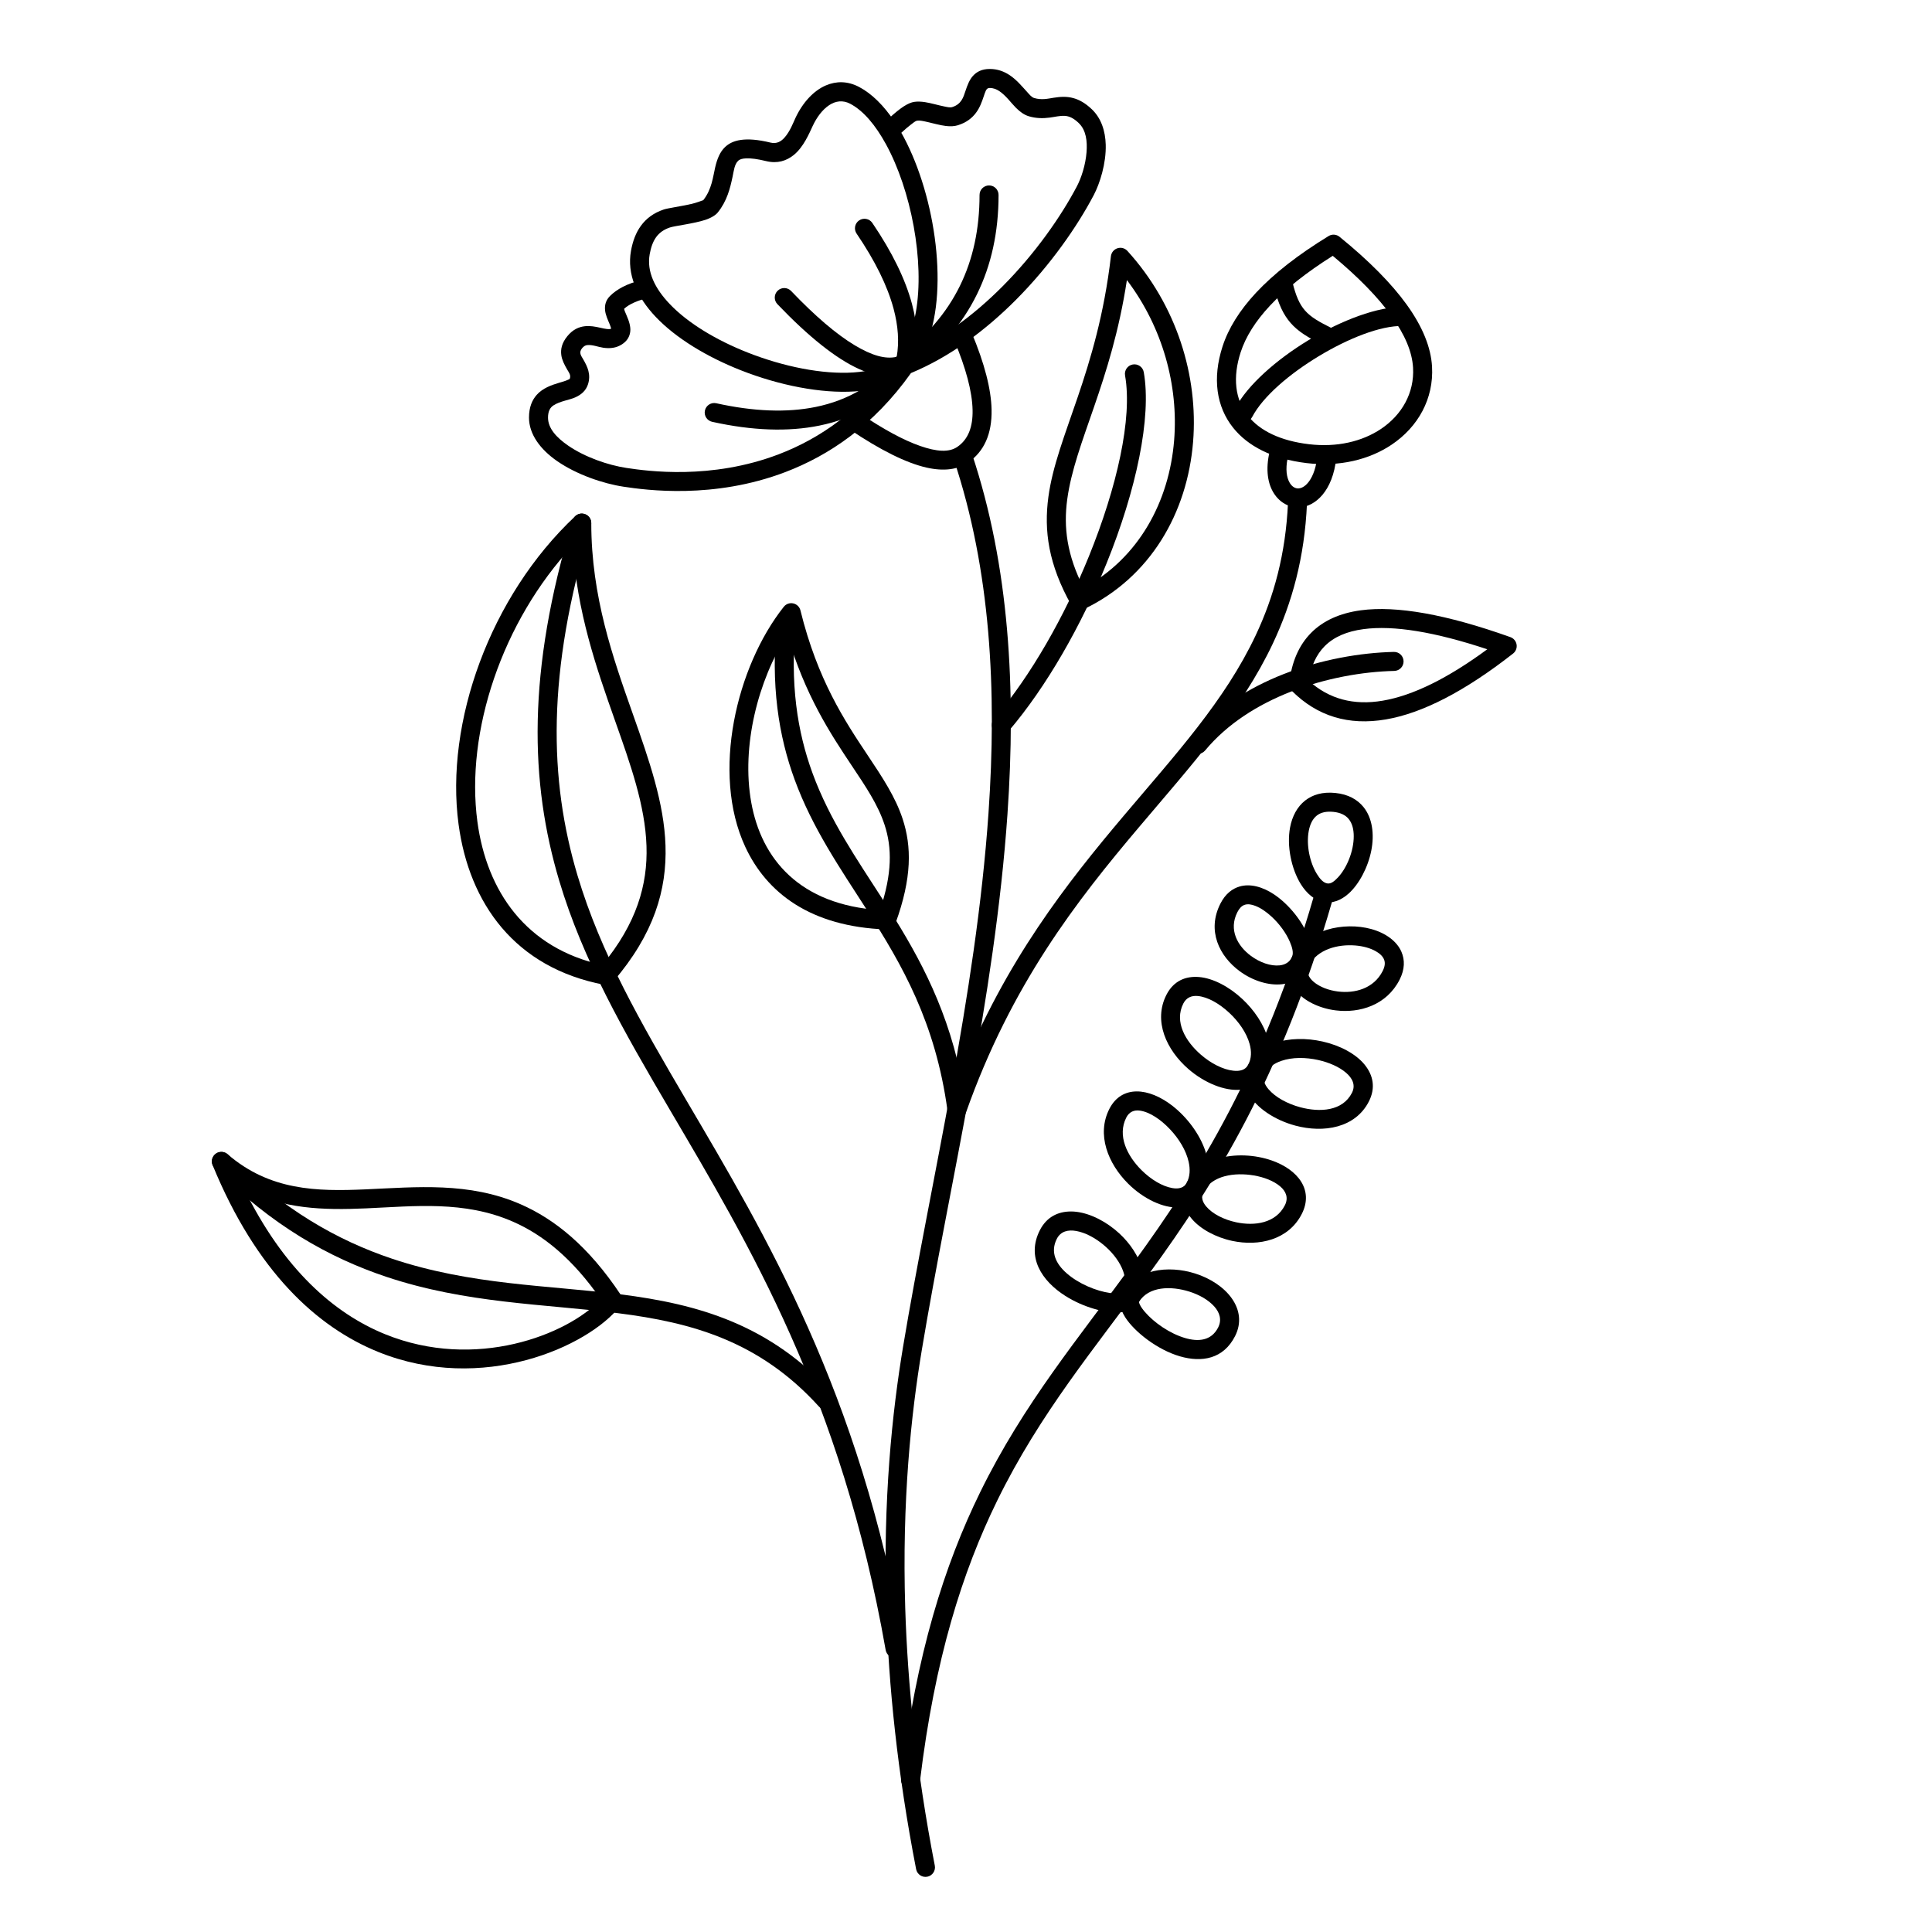 <?xml version="1.0" encoding="UTF-8"?>
<!-- Uploaded to: ICON Repo, www.svgrepo.com, Generator: ICON Repo Mixer Tools -->
<svg fill="#000000" width="800px" height="800px" version="1.1" viewBox="144 144 512 512" xmlns="http://www.w3.org/2000/svg">
 <g fill-rule="evenodd">
  <path d="m396.79 265.83c9.754 29.242 11.418 61.18 9.172 93.637-3.348 48.336-15.363 97.816-22.633 141.39-2.875 17.242-5.359 40.531-4.469 69.43 0.629 20.301 2.926 43.375 7.922 69.07 0.27 1.363 1.59 2.258 2.957 1.992 1.363-0.266 2.258-1.59 1.992-2.953-4.941-25.398-7.211-48.199-7.836-68.266-0.879-28.488 1.566-51.445 4.406-68.445 7.289-43.719 19.328-93.367 22.684-141.87 2.297-33.133 0.539-65.727-9.418-95.578-0.438-1.32-1.867-2.035-3.188-1.594-1.316 0.438-2.031 1.867-1.59 3.188z"/>
  <path d="m295.76 281.89c-12.18 40.195-11.309 69.535-3.555 95.535 6.285 21.062 17.121 39.934 29.289 60.641 20.777 35.352 45.449 76.16 57.215 143.2 0.238 1.367 1.547 2.285 2.918 2.043 1.367-0.242 2.281-1.547 2.043-2.914-11.902-67.82-36.812-109.12-57.832-144.89-11.945-20.336-22.633-38.844-28.801-59.527-7.519-25.211-8.266-53.656 3.547-92.633 0.402-1.328-0.352-2.738-1.684-3.141-1.332-0.402-2.734 0.352-3.141 1.68z"/>
  <path d="m492.22 381.37c-13.402 46.324-30.699 73.766-47.652 97.051-14.766 20.285-29.262 37.473-40.801 61.008-9.473 19.316-16.965 42.891-20.961 75.918-0.164 1.379 0.82 2.637 2.199 2.805 1.383 0.164 2.641-0.82 2.805-2.199 3.906-32.324 11.211-55.402 20.48-74.309 11.402-23.254 25.758-40.215 40.352-60.258 17.227-23.66 34.801-51.543 48.418-98.617 0.387-1.332-0.383-2.731-1.719-3.117-1.336-0.387-2.734 0.383-3.121 1.719z"/>
  <path d="m200.88 453.56c15.16 15.246 30.395 23.75 45.398 28.777 21.246 7.125 42.035 7.207 61.527 9.676 19.367 2.449 37.434 7.312 53.242 24.758 0.934 1.027 2.527 1.105 3.559 0.172 1.027-0.934 1.105-2.527 0.176-3.555-16.746-18.48-35.82-23.777-56.344-26.375-19.18-2.43-39.652-2.441-60.559-9.449-14.355-4.816-28.922-12.969-43.426-27.555-0.984-0.988-2.578-0.988-3.566-0.008-0.984 0.977-0.988 2.574-0.008 3.559z"/>
  <path d="m308.38 490.07c0.668-0.859 0.715-2.047 0.113-2.953-8.547-12.852-17.488-20.02-26.527-23.977-13.66-5.977-27.629-4.539-41.164-3.945-12.836 0.562-25.277 0.352-36.488-9.316-0.887-0.762-2.172-0.82-3.121-0.141-0.941 0.684-1.297 1.922-0.859 3 11.578 28.25 27.684 42.969 43.891 49.531 27.551 11.164 55.617-1.305 64.156-12.199zm-5.152-1.738c-8.922 9.477-33.266 18.93-57.113 9.27-13.609-5.512-27-17.266-37.465-38.625 10.207 5.508 21.129 5.746 32.375 5.25 12.789-0.559 26.012-2.121 38.922 3.531 7.945 3.477 15.742 9.719 23.281 20.574z"/>
  <path d="m349.92 308.11c-1.75 17.539 0.445 30.969 4.672 42.512 4.723 12.895 12.016 23.41 19.25 34.684 9.105 14.191 18.109 29.633 21.262 53.086 0.152 1.156 1.078 2.051 2.238 2.172 1.156 0.117 2.246-0.57 2.633-1.668 12.02-34.051 29.484-56.305 45.789-75.594 14.043-16.617 27.215-31.094 35.562-48.781 5.086-10.785 8.398-22.75 9.039-37.086 0.062-1.391-1.012-2.57-2.402-2.633-1.387-0.062-2.566 1.016-2.629 2.406-0.609 13.59-3.742 24.938-8.566 35.164-8.164 17.305-21.113 31.422-34.852 47.676-15.207 17.992-31.379 38.535-43.41 68.469-4.129-19.352-12.215-33.141-20.422-45.93-7.035-10.965-14.172-21.16-18.762-33.699-4.004-10.934-6.047-23.664-4.391-40.277 0.141-1.383-0.871-2.617-2.258-2.758-1.383-0.137-2.617 0.875-2.754 2.258z"/>
  <path d="m378.87 390.31c1.094 0.039 2.082-0.629 2.457-1.656 4.375-12.043 4.281-20.348 1.875-27.656-1.902-5.769-5.309-10.926-9.266-16.855-6-9.004-13.281-19.93-17.809-38.375-0.227-0.934-0.969-1.656-1.906-1.859-0.941-0.207-1.914 0.141-2.512 0.895-12.551 15.832-19.277 44.047-10.219 63.59 5.648 12.18 17.266 21.207 37.379 21.918zm-1.664-5.125c-21.367-1.398-31.449-13.617-34.121-28.547-2.664-14.875 1.785-32.289 9.551-44.457 4.723 16.113 11.449 26.266 17.109 34.754 3.68 5.512 6.906 10.273 8.672 15.637 2.004 6.082 2.035 12.934-1.211 22.613z"/>
  <path d="m304.12 404.97c0.887 0.168 1.797-0.148 2.383-0.832 10.848-12.648 14.25-24.363 13.859-36.109-0.371-11.254-4.324-22.562-8.66-34.824-5.231-14.812-11.008-31.082-11.008-50.578 0-1-0.594-1.91-1.52-2.309-0.922-0.402-1.992-0.215-2.723 0.473-22.648 21.246-34.539 54.77-30.93 81.637 2.824 21.039 14.992 38.062 38.598 42.543zm-0.492-5.242c-20.242-4.43-30.633-19.523-33.113-37.973-3.195-23.785 6.516-53.047 25.312-73.203 1 17.547 6.262 32.555 11.125 46.328 4.148 11.742 8.02 22.543 8.375 33.316 0.34 10.285-2.621 20.512-11.699 31.531z"/>
  <path d="m411.27 337.78c10.141-11.867 19.348-28.148 25.953-44.414 7.883-19.406 12.004-38.797 9.887-50.734-0.238-1.367-1.547-2.281-2.918-2.039-1.367 0.242-2.281 1.551-2.039 2.918 2 11.297-2.137 29.598-9.598 47.961-6.398 15.754-15.289 31.539-25.113 43.031-0.906 1.059-0.777 2.652 0.277 3.555 1.059 0.902 2.648 0.777 3.551-0.277z"/>
  <path d="m427.93 304.41c0.645 1.156 2.082 1.613 3.277 1.039 17.691-8.441 27.469-25.594 28.977-44.379 1.395-17.406-4.336-36.195-17.406-50.574-0.668-0.73-1.695-1.008-2.637-0.703-0.941 0.301-1.617 1.125-1.734 2.106-3.586 30.844-14.367 47.488-16.57 63.77-1.219 8.988 0 17.883 6.094 28.742zm3.25-4.602c-4.449-8.723-5.356-16.051-4.352-23.465 2.066-15.266 11.652-30.848 15.812-58.125 9.547 12.613 13.676 28.043 12.52 42.449-1.301 16.23-9.332 31.172-23.98 39.141z"/>
  <path d="m463.37 342.88c5.949-7.152 14.078-12.191 22.66-15.555 9.312-3.652 19.176-5.332 27.469-5.523 1.391-0.031 2.496-1.188 2.461-2.578-0.031-1.391-1.184-2.492-2.574-2.461-8.82 0.207-19.297 1.988-29.195 5.871-9.367 3.672-18.203 9.219-24.695 17.02-0.887 1.07-0.746 2.66 0.328 3.551 1.066 0.891 2.656 0.742 3.547-0.324z"/>
  <path d="m485.66 325.06c-0.082 0.762 0.184 1.52 0.727 2.062 6.707 6.688 15 9.219 24.895 7.531 9.621-1.641 20.875-7.41 33.695-17.453 0.723-0.566 1.082-1.48 0.934-2.387-0.148-0.906-0.777-1.66-1.641-1.969-16.98-6.062-30.195-8.375-39.609-7.113-5.676 0.762-10.059 2.801-13.219 5.996-3.184 3.219-5.148 7.644-5.781 13.332zm5.172-0.66c0.598-3.82 1.969-6.879 4.195-9.133 2.445-2.477 5.902-3.953 10.301-4.539 8.023-1.078 18.953 0.742 32.82 5.336-10.441 7.68-19.664 12.254-27.715 13.625-7.703 1.312-14.246-0.43-19.602-5.289z"/>
  <path d="m494.77 383.06c2.195 0.418 4.535-0.379 6.617-2.242 2.762-2.473 5.144-6.922 6.027-11.445 0.836-4.293 0.285-8.594-2.078-11.504-1.59-1.953-3.981-3.371-7.449-3.727-3.465-0.355-6.078 0.5-8.004 2.004-2.121 1.66-3.441 4.184-3.996 7.113-0.934 4.926 0.352 11.012 2.812 15 1.625 2.637 3.797 4.363 6.07 4.801zm0.945-4.949c-1.086-0.207-1.949-1.238-2.727-2.496-1.875-3.035-2.859-7.668-2.152-11.418 0.316-1.656 0.953-3.144 2.152-4.082 1.047-0.82 2.5-1.152 4.383-0.961 1.863 0.191 3.203 0.844 4.055 1.895 0.98 1.207 1.328 2.844 1.328 4.574 0 3.918-1.805 8.367-4.18 10.902-0.922 0.984-1.852 1.777-2.859 1.586z"/>
  <path d="m441.36 486.67c-0.902 1.551-0.781 3.91 0.836 6.434 2.461 3.848 8.496 8.59 14.48 10.332 5.844 1.703 11.551 0.699 14.625-5.34 3.609-7.082-2.324-14.004-10.594-16.613-7.234-2.281-15.695-1.086-19.348 5.188zm4.461 2.356c2.574-4.148 8.461-4.289 13.371-2.738 2.633 0.828 5.039 2.195 6.602 3.938 1.422 1.59 2.066 3.531 1.02 5.586-1.812 3.551-5.289 3.793-8.727 2.789-4.109-1.195-8.254-4.117-10.633-6.875-0.598-0.688-1.074-1.355-1.383-1.98-0.109-0.227-0.207-0.566-0.25-0.719z"/>
  <path d="m458.49 457.46c-1.77 3.332-1.074 6.66 1.285 9.477 2.289 2.731 6.324 4.961 10.766 5.91 7.051 1.504 14.926-0.23 18.449-7.144 3.215-6.312-0.996-11.727-7.973-14.168-4.418-1.543-9.859-1.844-14.363-0.453-3.519 1.09-6.477 3.188-8.164 6.379zm4.449 2.359c2.285-4.312 8.223-5.18 13.332-4.316 2.734 0.461 5.285 1.457 7.004 2.914 1.512 1.289 2.242 3.008 1.227 5-2.438 4.777-8.035 5.539-12.91 4.5-3.254-0.695-6.277-2.215-7.953-4.215-0.977-1.164-1.43-2.508-0.699-3.883z"/>
  <path d="m474.79 426.18c-1.383 2.613-1.191 5.301 0.188 7.797 1.988 3.602 6.824 6.856 12.289 8.32 7.519 2.023 15.926 0.621 19.496-6.391 1.836-3.602 1.156-6.953-1.117-9.754-2.312-2.852-6.516-5.106-11.184-6.148-4.227-0.945-8.801-0.91-12.527 0.371-3.106 1.066-5.648 2.977-7.144 5.805zm4.453 2.359c0.895-1.691 2.473-2.762 4.328-3.398 2.914-1.004 6.488-0.957 9.789-0.223 2.863 0.645 5.535 1.809 7.371 3.387 1.676 1.438 2.59 3.266 1.543 5.316-2.477 4.859-8.488 5.211-13.699 3.812-3.414-0.918-6.578-2.641-8.395-4.769-1.094-1.281-1.688-2.707-0.938-4.125z"/>
  <path d="m486.48 397.44c-1.781 3.356-1.176 6.516 0.906 9.09 2.156 2.672 6.164 4.688 10.605 5.234 6.371 0.785 13.477-1.391 16.91-8.121 1.426-2.793 1.398-5.277 0.512-7.363-1.191-2.824-4.184-5.027-8.039-6.082-7.176-1.965-17.102 0.078-20.895 7.242zm4.449 2.359c2.238-4.219 7.594-5.609 12.234-5.238 2.027 0.164 3.945 0.676 5.441 1.527 1.047 0.594 1.895 1.344 2.234 2.32 0.297 0.848 0.141 1.832-0.426 2.945-2.375 4.66-7.394 5.953-11.805 5.41-2.512-0.309-4.859-1.207-6.453-2.547-1.387-1.16-2.133-2.707-1.227-4.418z"/>
  <path d="m445.71 489.21c3.672-6.312-0.07-14.301-6.211-19.32-3.621-2.961-7.961-4.828-11.645-4.836-3.488-0.012-6.496 1.473-8.273 4.953-3.641 7.144 0.473 13.445 6.766 17.438 4.762 3.019 10.66 4.613 14.371 4.348 2.481-0.176 4.191-1.203 4.992-2.582zm-4.277-2.672c-0.145 0.047-0.547 0.176-0.836 0.211-0.699 0.078-1.527 0.035-2.426-0.09-3.617-0.508-8.309-2.414-11.535-5.266-2.707-2.391-4.391-5.512-2.566-9.094 1.035-2.035 3.031-2.461 5.168-2.07 2.356 0.426 4.875 1.762 7.074 3.559 2.133 1.746 3.969 3.938 5.008 6.269 0.961 2.156 1.23 4.441 0.113 6.481z"/>
  <path d="m462.94 459.82c1.723-3.254 1.73-7.035 0.5-10.75-1.508-4.559-4.898-9.02-8.711-12-6.285-4.914-13.492-5.566-16.734 0.797-3.465 6.793-0.348 14.512 4.953 19.793 4.066 4.051 9.336 6.535 13.371 6.316 2.824-0.152 5.188-1.453 6.621-4.156zm-4.449-2.359c-0.742 1.395-2.184 1.66-3.758 1.402-2.688-0.445-5.727-2.281-8.23-4.773-3.766-3.754-6.481-9.105-4.019-13.938 0.793-1.551 2.121-2.043 3.617-1.824 2.625 0.379 5.559 2.379 8.012 4.992 2.309 2.457 4.191 5.508 4.887 8.551 0.441 1.945 0.391 3.887-0.508 5.59z"/>
  <path d="m479.24 428.54c1.508-2.848 1.656-6.039 0.785-9.211-1.051-3.816-3.621-7.625-6.805-10.594-3.512-3.277-7.766-5.492-11.41-5.809-3.656-0.316-6.828 1.047-8.699 4.715-3.539 6.949 0.02 14.617 5.824 19.66 4.281 3.719 9.688 5.883 13.781 5.481 2.82-0.277 5.137-1.625 6.523-4.242zm-4.453-2.363c-0.75 1.426-2.258 1.754-3.926 1.574-2.769-0.297-5.957-1.938-8.621-4.254-4.062-3.523-7.117-8.707-4.641-13.566 0.809-1.582 2.199-2.121 3.777-1.984 2.711 0.234 5.793 2.035 8.41 4.473 2.488 2.324 4.562 5.262 5.379 8.246 0.523 1.898 0.523 3.812-0.379 5.512z"/>
  <path d="m491 399.64c0.879-1.98 0.773-4.606-0.273-7.371-1.555-4.098-5.156-8.605-9.062-11.223-3.078-2.066-6.363-2.918-9.117-2.125-1.984 0.57-3.801 1.945-5.121 4.535-3.66 7.18-0.285 13.957 5.102 17.922 3.449 2.543 7.695 3.852 11.215 3.453 3.18-0.363 5.844-2.004 7.258-5.191zm-4.606-2.039c-0.621 1.395-1.828 2.066-3.223 2.227-2.414 0.273-5.289-0.758-7.656-2.504-3.508-2.582-5.984-6.906-3.602-11.582 0.512-1.008 1.121-1.664 1.883-1.934 0.863-0.312 1.836-0.137 2.828 0.238 1.484 0.559 2.981 1.605 4.363 2.879 2.059 1.898 3.84 4.324 4.832 6.648 0.645 1.516 1.051 2.945 0.574 4.027z"/>
  <path d="m498.99 206.75c-0.828-0.672-1.992-0.75-2.902-0.195-8.102 4.953-14.5 9.965-19.211 15.004-4.398 4.715-7.348 9.48-8.895 14.27-2.727 8.438-1.637 15.953 2.812 21.527 3.856 4.832 10.344 8.266 19.438 9.363 8.824 1.062 16.711-0.945 22.566-4.875 7.039-4.723 11.184-12.207 10.707-20.676-0.285-5.055-2.465-10.535-6.68-16.391-4.035-5.617-9.977-11.633-17.836-18.027zm-1.797 5.047c6.769 5.633 11.957 10.934 15.543 15.922 3.543 4.922 5.5 9.484 5.738 13.734 0.375 6.652-2.953 12.496-8.484 16.207-4.965 3.332-11.668 4.957-19.152 4.055-7.492-0.902-12.934-3.527-16.105-7.504-3.473-4.352-4.086-10.246-1.957-16.836 1.348-4.164 3.961-8.281 7.785-12.379 4.148-4.441 9.695-8.832 16.633-13.199z"/>
  <path d="m515.85 225.35c-6.617-0.133-16.293 3.481-25.047 8.777-8.57 5.188-16.227 11.957-19.422 18.031-0.648 1.23-0.172 2.754 1.055 3.402 1.234 0.648 2.758 0.172 3.406-1.059 2.867-5.453 9.871-11.402 17.57-16.062 7.832-4.738 16.414-8.172 22.332-8.051 1.391 0.027 2.543-1.078 2.57-2.469 0.031-1.391-1.078-2.539-2.465-2.57z"/>
  <path d="m481.65 220.08c1.113 4.519 2.488 7.348 4.375 9.504 2.012 2.312 4.656 3.863 8.461 5.801 1.242 0.633 2.758 0.137 3.391-1.102 0.629-1.238 0.137-2.758-1.105-3.387-3.094-1.578-5.312-2.746-6.953-4.625-1.457-1.668-2.418-3.902-3.277-7.394-0.332-1.352-1.695-2.176-3.047-1.844-1.352 0.332-2.176 1.695-1.844 3.047z"/>
  <path d="m480.27 264.55c-1.844 9.477 3.434 14.25 8.25 13.906 3.922-0.281 8.688-4.133 9.613-13.168 0.145-1.383-0.867-2.617-2.25-2.762-1.383-0.141-2.617 0.867-2.762 2.25-0.305 3.004-1.098 5.25-2.188 6.762-0.828 1.141-1.789 1.82-2.777 1.895-0.93 0.066-1.773-0.492-2.344-1.434-0.883-1.461-1.148-3.664-0.598-6.484 0.266-1.367-0.629-2.688-1.992-2.953-1.363-0.266-2.691 0.625-2.953 1.988z"/>
  <path d="m396.85 234.11c3.133 7.469 4.793 13.645 4.894 18.551 0.09 4.473-1.148 7.762-4.008 9.742-2.25 1.555-5.539 1.293-9.875-0.215-4.418-1.531-9.742-4.422-15.992-8.641-1.152-0.773-2.719-0.473-3.496 0.68-0.777 1.152-0.473 2.723 0.68 3.496 8.301 5.606 15.129 8.965 20.441 10.18 4.715 1.078 8.406 0.512 11.113-1.359 4.148-2.871 6.305-7.492 6.172-13.988-0.113-5.387-1.844-12.191-5.285-20.395-0.539-1.285-2.016-1.887-3.297-1.348-1.281 0.535-1.887 2.012-1.348 3.297z"/>
  <path d="m330.38 197.04c-0.258 0.098-1.91 0.727-3.121 1.004-2.938 0.664-6.316 1.125-7.344 1.473-2.715 0.91-4.668 2.398-6.078 4.336-1.312 1.801-2.148 4.019-2.617 6.613-1.105 6.137 1.48 12.172 6.566 17.527 5.371 5.652 13.559 10.586 22.469 14.105 10.246 4.051 21.43 6.227 30.27 5.633 5.582-0.379 10.273-1.883 13.426-4.535 3.121-2.625 5.375-6.566 6.762-11.383 2.309-8.008 2.25-18.52 0.371-28.793-1.84-10.066-5.418-19.891-10.086-26.879-2.777-4.156-5.961-7.332-9.363-9.113-3.012-1.578-6.008-1.566-8.754-0.398-3.223 1.371-6.137 4.481-8.086 8.648-0.582 1.242-1.43 3.578-2.941 5.246-0.867 0.961-2.023 1.66-3.633 1.273-6.828-1.664-10.195-0.633-12.09 1.191-1.34 1.281-2.078 3.121-2.594 5.328-0.605 2.59-0.895 5.856-3.156 8.723zm16.648-10.348c3.016 0.734 5.391-0.078 7.273-1.574 2.641-2.094 4.176-5.824 5.055-7.703 1.125-2.406 2.629-4.387 4.398-5.555 1.676-1.109 3.602-1.387 5.539-0.371 3.59 1.879 6.762 5.762 9.461 10.668 3.367 6.137 5.93 13.879 7.371 21.77 1.457 7.969 1.777 16.09 0.574 22.871-0.949 5.359-2.809 9.867-5.992 12.539-2.457 2.07-6.172 3.074-10.523 3.367-8.203 0.551-18.57-1.535-28.078-5.289-8.18-3.234-15.738-7.703-20.664-12.891-3.852-4.055-6.102-8.516-5.266-13.164 0.32-1.773 0.836-3.312 1.73-4.543 0.836-1.145 2.008-1.988 3.613-2.527 1.281-0.434 6.383-1.02 9.418-2.027 1.566-0.523 2.711-1.254 3.262-1.93 2.484-3.066 3.293-6.453 3.926-9.43 0.371-1.742 0.504-3.332 1.492-4.285 0.453-0.43 1.133-0.605 2.102-0.648 1.336-0.059 3.059 0.176 5.309 0.723z"/>
  <path d="m309.39 225.84c0.684-0.629 1.555-1.168 2.598-1.641 1.027-0.465 2.207-0.855 3.547-1.184 1.348-0.328 2.176-1.695 1.844-3.047-0.328-1.348-1.695-2.176-3.043-1.848-2.062 0.508-3.828 1.148-5.305 1.91-1.336 0.695-2.449 1.496-3.348 2.387-1.133 1.117-1.48 2.418-1.332 3.84 0.117 1.145 0.688 2.434 1.223 3.68 0.145 0.332 0.312 0.871 0.391 1.152-0.352 0.176-0.738 0.145-1.125 0.102-0.555-0.059-1.117-0.191-1.684-0.32-1.383-0.312-2.781-0.574-4.129-0.422-1.629 0.18-3.227 0.863-4.684 2.652-1.512 1.855-1.793 3.504-1.594 5.012 0.18 1.312 0.828 2.547 1.531 3.777 0.426 0.75 1.055 1.457 0.742 2.406-0.074 0.227-0.332 0.27-0.562 0.375-0.648 0.305-1.43 0.516-2.234 0.75-2.18 0.641-4.434 1.473-5.981 3.207-1.199 1.348-2.059 3.227-2.059 6.035 0 4.394 2.973 8.43 7.492 11.555 5.086 3.512 12.074 5.938 17.594 6.766 5.926 0.895 23.855 3.371 42.871-3.887 11.488-4.379 23.375-12.293 33.27-26.23 10.512-4.371 19.945-11.5 27.84-19.43 9.18-9.223 16.277-19.52 20.594-27.723 1.633-3.106 3.316-8.441 3.18-13.355-0.098-3.633-1.188-7.023-3.672-9.391-1.766-1.688-3.367-2.539-4.863-2.957-1.82-0.512-3.512-0.379-5.25-0.109-1.562 0.246-3.18 0.66-5.164 0.078h-0.004c-0.691-0.203-1.23-0.902-1.879-1.609-1.355-1.488-2.805-3.242-4.606-4.438-1.504-1.004-3.231-1.656-5.285-1.656-2.156 0-3.508 0.766-4.496 1.871-0.902 1.008-1.449 2.441-1.977 4.023-0.523 1.574-1.043 3.449-3.496 4.211-0.562 0.172-1.305-0.008-2.117-0.176-1.664-0.336-3.492-0.891-5.09-1.141-1.062-0.164-2.051-0.195-2.894-0.062-0.707 0.113-1.656 0.48-2.793 1.223-1.055 0.691-2.379 1.758-3.953 3.215-1.023 0.945-1.086 2.539-0.145 3.559 0.945 1.023 2.539 1.086 3.559 0.145 0.887-0.82 1.68-1.5 2.375-2.035 0.789-0.613 1.328-1.062 1.75-1.129h0.004c0.676-0.109 1.52 0.078 2.422 0.277 1.746 0.383 3.629 0.945 5.231 1.129 1.184 0.141 2.258 0.082 3.141-0.191h0.004c2.32-0.723 3.785-1.93 4.816-3.309 1.023-1.367 1.574-2.934 2.062-4.394 0.168-0.516 0.332-1.008 0.535-1.449 0.191-0.41 0.453-0.73 1.062-0.73 0.973 0 1.781 0.34 2.492 0.812 1.781 1.188 3.09 3.082 4.414 4.418 1.102 1.113 2.246 1.918 3.441 2.269 2.047 0.602 3.832 0.566 5.504 0.352 1.398-0.176 2.684-0.535 4.031-0.457 1.137 0.062 2.289 0.566 3.688 1.902v0.004c1.957 1.867 2.293 4.812 2.066 7.715-0.266 3.445-1.422 6.891-2.555 9.039v0.004c-4.129 7.844-10.918 17.688-19.703 26.512-7.594 7.633-16.684 14.508-26.848 18.598-0.453 0.184-0.844 0.492-1.125 0.895-9.293 13.336-20.508 20.879-31.359 25.016-17.887 6.824-34.754 4.453-40.332 3.613-4.848-0.73-11.004-2.844-15.473-5.93-2.996-2.07-5.32-4.5-5.32-7.41 0-1.695 0.559-2.668 1.457-3.246 1.777-1.145 4.156-1.387 5.812-2.137 1.629-0.738 2.789-1.816 3.312-3.406 0.43-1.305 0.402-2.496 0.113-3.617-0.273-1.074-0.816-2.078-1.375-3.059-0.512-0.887-1.254-1.742-0.297-2.914 0.426-0.523 0.863-0.773 1.336-0.832 1.41-0.156 2.875 0.488 4.289 0.695 1.738 0.25 3.402 0.102 4.945-0.895 1.453-0.941 2.039-2.113 2.199-3.359 0.164-1.305-0.32-2.832-0.98-4.328-0.172-0.391-0.348-0.777-0.488-1.16-0.059-0.16-0.125-0.41-0.16-0.566z"/>
  <path d="m371.01 205.91c4.894 7.203 8.176 13.844 9.809 19.941 1.215 4.559 1.504 8.793 0.82 12.703-3.027 0.727-6.684-0.398-11.047-3.004-4.914-2.934-10.551-7.758-16.934-14.434-0.961-1.008-2.559-1.043-3.562-0.082-1.004 0.961-1.039 2.559-0.082 3.562 8.391 8.773 15.625 14.477 21.637 17.199 5.144 2.324 9.535 2.551 13.156 0.996 0.73-0.316 1.27-0.957 1.457-1.734 1.191-5.031 1.02-10.535-0.578-16.508-1.758-6.562-5.246-13.727-10.512-21.473-0.781-1.148-2.348-1.449-3.5-0.664-1.148 0.777-1.449 2.348-0.664 3.496z"/>
  <path d="m403.59 195.66c0 8.996-1.727 17.043-5.219 24.133-3.543 7.203-8.902 13.414-16.055 18.648-0.168 0.121-0.316 0.266-0.453 0.426-5.703 6.875-12.949 11.203-21.746 12.988-7.633 1.547-16.402 1.199-26.301-0.988-1.355-0.301-2.703 0.559-3.004 1.918-0.301 1.355 0.559 2.703 1.918 3 10.688 2.363 20.152 2.68 28.387 1.008 9.859-2 18-6.824 24.426-14.473 7.727-5.707 13.504-12.48 17.348-20.301 3.816-7.75 5.738-16.531 5.738-26.359 0-1.391-1.129-2.519-2.519-2.519s-2.519 1.129-2.519 2.519z"/>
 </g>
</svg>
